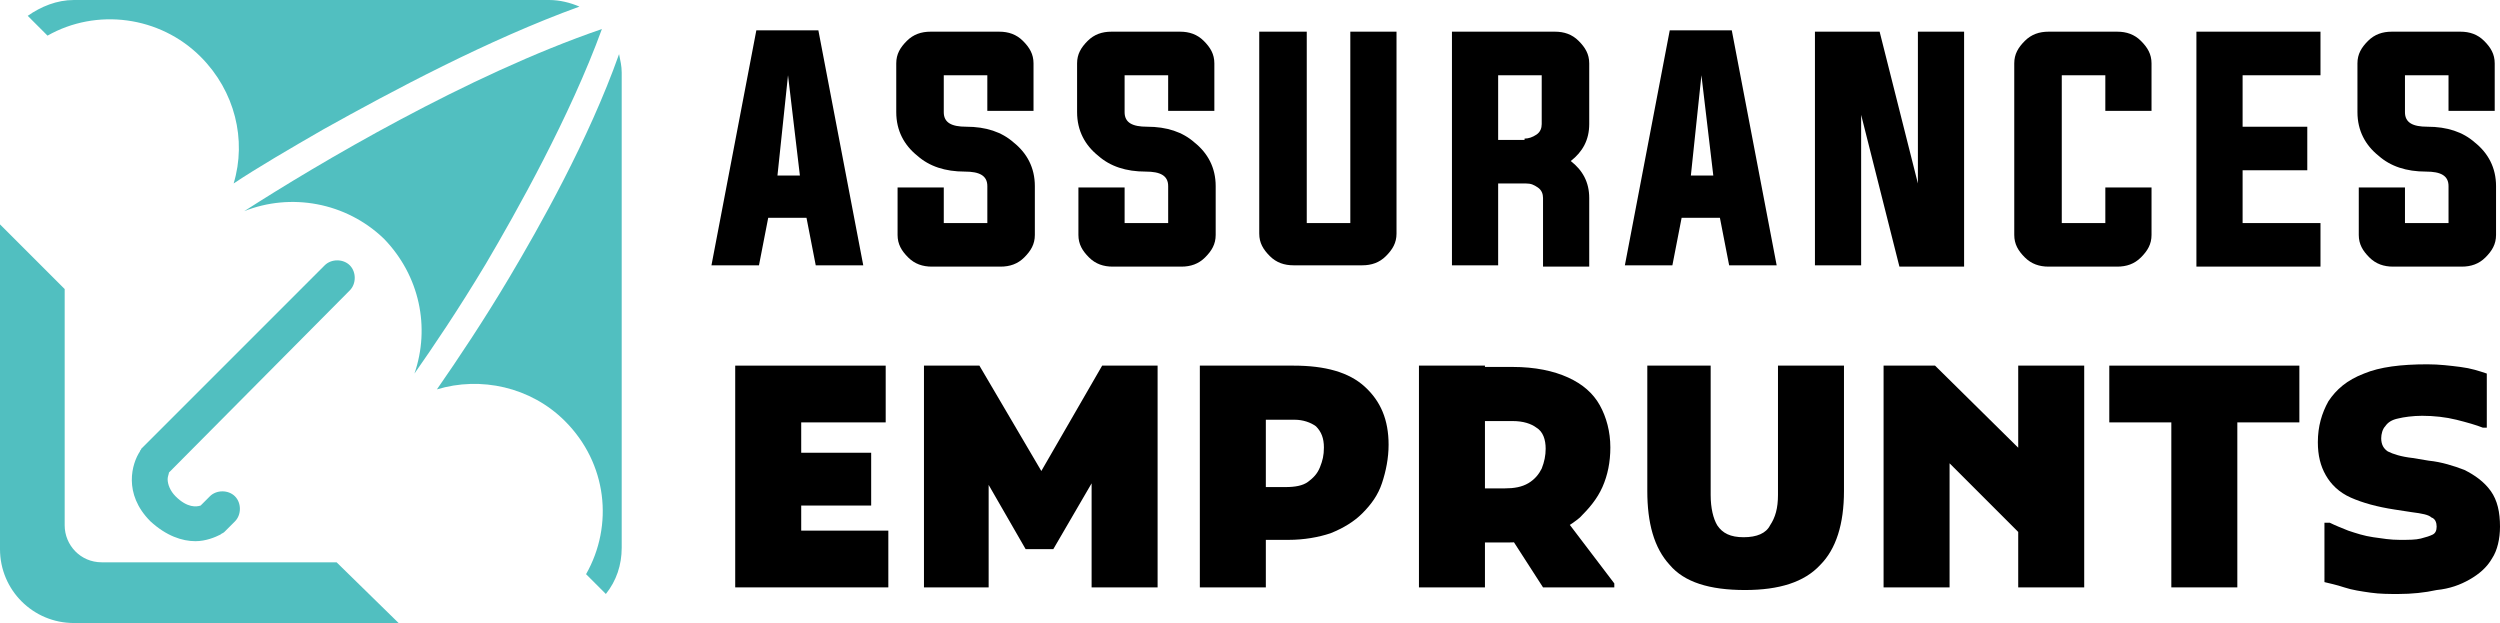 <?xml version="1.0" encoding="utf-8"?>
<!-- Generator: Adobe Illustrator 24.1.0, SVG Export Plug-In . SVG Version: 6.00 Build 0)  -->
<svg version="1.1" id="Layer_1" xmlns="http://www.w3.org/2000/svg" xmlns:xlink="http://www.w3.org/1999/xlink" x="0px" y="0px"
	 width="189.4px" height="47.2px" viewBox="0 0 189.4 47.2" style="enable-background:new 0 0 189.4 47.2;" xml:space="preserve">
<style type="text/css">
	.st0{fill:#51BFC0;}
</style>
<g>
	<path d="M58.2,16.5l-0.7,3.6h-3.6l3.4-17.8h4.7l3.4,17.8h-3.6l-0.7-3.6H58.2z M58.9,13.3h1.7l-0.9-7.6L58.9,13.3z"/>
	<path d="M74.8,5.7h-3.3v2.8c0,0.8,0.6,1.1,1.7,1.1c1.5,0,2.7,0.4,3.6,1.2c1,0.8,1.6,1.9,1.6,3.3v3.7c0,0.7-0.3,1.2-0.8,1.7
		c-0.5,0.5-1.1,0.7-1.8,0.7h-5.2c-0.7,0-1.3-0.2-1.8-0.7c-0.5-0.5-0.8-1-0.8-1.7v-3.6h3.5v2.7h3.3v-2.8c0-0.8-0.6-1.1-1.7-1.1
		c-1.5,0-2.7-0.4-3.6-1.2c-1-0.8-1.6-1.9-1.6-3.3V4.8c0-0.7,0.3-1.2,0.8-1.7c0.5-0.5,1.1-0.7,1.8-0.7h5.2c0.7,0,1.3,0.2,1.8,0.7
		c0.5,0.5,0.8,1,0.8,1.7v3.6h-3.5V5.7z"/>
	<path d="M88.5,5.7h-3.3v2.8c0,0.8,0.6,1.1,1.7,1.1c1.5,0,2.7,0.4,3.6,1.2c1,0.8,1.6,1.9,1.6,3.3v3.7c0,0.7-0.3,1.2-0.8,1.7
		c-0.5,0.5-1.1,0.7-1.8,0.7h-5.2c-0.7,0-1.3-0.2-1.8-0.7c-0.5-0.5-0.8-1-0.8-1.7v-3.6h3.5v2.7h3.3v-2.8c0-0.8-0.6-1.1-1.7-1.1
		c-1.5,0-2.7-0.4-3.6-1.2c-1-0.8-1.6-1.9-1.6-3.3V4.8c0-0.7,0.3-1.2,0.8-1.7c0.5-0.5,1.1-0.7,1.8-0.7h5.2c0.7,0,1.3,0.2,1.8,0.7
		c0.5,0.5,0.8,1,0.8,1.7v3.6h-3.5V5.7z"/>
	<path d="M99,16.9h3.3V2.4h3.5v15.3c0,0.7-0.3,1.2-0.8,1.7c-0.5,0.5-1.1,0.7-1.8,0.7h-5.2c-0.7,0-1.3-0.2-1.8-0.7
		c-0.5-0.5-0.8-1-0.8-1.7V2.4H99V16.9z"/>
	<path d="M113.5,13.8v6.3h-3.5V2.4h7.8c0.7,0,1.3,0.2,1.8,0.7c0.5,0.5,0.8,1,0.8,1.7v4.6c0,1.2-0.5,2.1-1.4,2.8
		c0.9,0.7,1.4,1.6,1.4,2.8v5.2h-3.5V15c0-0.3-0.1-0.6-0.4-0.8c-0.3-0.2-0.5-0.3-0.9-0.3H113.5z M115.5,10.5c0.3,0,0.6-0.1,0.9-0.3
		c0.3-0.2,0.4-0.5,0.4-0.8V5.7h-3.3v4.9H115.5z"/>
	<path d="M127.4,16.5l-0.7,3.6h-3.6l3.4-17.8h4.7l3.4,17.8h-3.6l-0.7-3.6H127.4z M128.1,13.3h1.7l-0.9-7.6L128.1,13.3z"/>
	<path d="M141,8.7v11.4h-3.5V2.4h4.9l2.9,11.5V2.4h3.5v17.8h-4.9L141,8.7z"/>
	<path d="M159.5,5.7h-3.3v11.2h3.3v-2.7h3.5v3.6c0,0.7-0.3,1.2-0.8,1.7c-0.5,0.5-1.1,0.7-1.8,0.7h-5.2c-0.7,0-1.3-0.2-1.8-0.7
		c-0.5-0.5-0.8-1-0.8-1.7V4.8c0-0.7,0.3-1.2,0.8-1.7c0.5-0.5,1.1-0.7,1.8-0.7h5.2c0.7,0,1.3,0.2,1.8,0.7c0.5,0.5,0.8,1,0.8,1.7v3.6
		h-3.5V5.7z"/>
	<path d="M169.9,16.9h5.9v3.3h-9.4V2.4h9.4v3.3h-5.9v3.9h4.9v3.3h-4.9V16.9z"/>
	<path d="M185.5,5.7h-3.3v2.8c0,0.8,0.6,1.1,1.7,1.1c1.5,0,2.7,0.4,3.6,1.2c1,0.8,1.6,1.9,1.6,3.3v3.7c0,0.7-0.3,1.2-0.8,1.7
		c-0.5,0.5-1.1,0.7-1.8,0.7h-5.2c-0.7,0-1.3-0.2-1.8-0.7c-0.5-0.5-0.8-1-0.8-1.7v-3.6h3.5v2.7h3.3v-2.8c0-0.8-0.6-1.1-1.7-1.1
		c-1.5,0-2.7-0.4-3.6-1.2c-1-0.8-1.6-1.9-1.6-3.3V4.8c0-0.7,0.3-1.2,0.8-1.7c0.5-0.5,1.1-0.7,1.8-0.7h5.2c0.7,0,1.3,0.2,1.8,0.7
		c0.5,0.5,0.8,1,0.8,1.7v3.6h-3.5V5.7z"/>
	<path d="M55.7,44.5V27.7h5v16.8H55.7z M58.3,32v-4.3h8.8V32H58.3z M58.3,38.3v-4h7.7v4H58.3z M58.3,44.5v-4.3h9v4.3H58.3z"/>
	<path d="M70,44.5V27.7h4.2l5.7,9.7l-2,0l5.6-9.7h4.2v16.8h-5v-9.9l1,0.3l-3.9,6.7h-2.1L73.9,35l1-0.3v9.8H70z"/>
	<path d="M90.9,44.5V27.7h5v16.8H90.9z M93.5,40.8v-3.9h3.9c0.7,0,1.3-0.1,1.7-0.4c0.4-0.3,0.7-0.6,0.9-1.1c0.2-0.5,0.3-0.9,0.3-1.5
		c0-0.7-0.2-1.2-0.6-1.6c-0.4-0.3-1-0.5-1.6-0.5h-4.6v-4.1H98c2.4,0,4.2,0.5,5.4,1.6c1.2,1.1,1.8,2.5,1.8,4.4c0,1-0.2,2-0.5,2.9
		c-0.3,0.9-0.8,1.6-1.5,2.3c-0.6,0.6-1.4,1.1-2.4,1.5c-0.9,0.3-2,0.5-3.2,0.5H93.5z"/>
	<path d="M107.5,44.5V27.7h5v16.8H107.5z M110.1,41V37h3.9c0.7,0,1.3-0.1,1.8-0.4c0.5-0.3,0.8-0.7,1-1.1c0.2-0.5,0.3-1,0.3-1.5
		c0-0.7-0.2-1.3-0.7-1.6c-0.4-0.3-1-0.5-1.8-0.5h-4.6v-4.1h4.6c1.7,0,3.1,0.3,4.2,0.8c1.1,0.5,1.9,1.2,2.4,2.1
		c0.5,0.9,0.8,2,0.8,3.2c0,1.1-0.2,2.1-0.6,3c-0.4,0.9-1,1.6-1.7,2.3c-0.7,0.6-1.6,1.1-2.5,1.4c-0.9,0.3-1.9,0.5-3,0.5H110.1z
		 M116.9,44.5L114,40l4.5-0.8l3.8,5v0.3H116.9z"/>
	<path d="M124.6,27.7h5v9.8c0,1,0.2,1.8,0.5,2.3c0.4,0.6,1,0.9,2,0.9c1,0,1.7-0.3,2-0.9c0.4-0.6,0.6-1.3,0.6-2.3v-9.8h5v9.5
		c0,2.5-0.6,4.4-1.8,5.6c-1.2,1.3-3.1,1.9-5.7,1.9c-2.7,0-4.6-0.6-5.7-1.9c-1.2-1.3-1.7-3.2-1.7-5.6V27.7z"/>
	<path d="M142.7,44.5V27.7h3.9l7.8,7.7v6.4l-8.1-8.1l1.4-0.6v11.4H142.7z M152.9,44.5V27.7h5v16.8H152.9z"/>
	<path d="M159.9,27.7h14.3V32h-4.7v12.5h-5V32h-4.7V27.7z"/>
	<path d="M176.2,39.6h0.3c0.4,0.2,0.9,0.4,1.4,0.6c0.6,0.2,1.2,0.4,1.9,0.5c0.7,0.1,1.3,0.2,2,0.2c0.7,0,1.2,0,1.6-0.1
		c0.4-0.1,0.7-0.2,0.9-0.3c0.2-0.1,0.3-0.3,0.3-0.6c0-0.3-0.1-0.6-0.4-0.7c-0.2-0.2-0.7-0.3-1.5-0.4l-1.3-0.2
		c-1.3-0.2-2.4-0.5-3.3-0.9c-0.9-0.4-1.5-1-1.9-1.7c-0.4-0.7-0.6-1.5-0.6-2.5c0-1.2,0.3-2.2,0.8-3.1c0.6-0.9,1.4-1.6,2.7-2.1
		c1.2-0.5,2.8-0.7,4.8-0.7c0.9,0,1.7,0.1,2.5,0.2c0.8,0.1,1.4,0.3,2,0.5v4.1h-0.3c-0.5-0.2-1.2-0.4-2-0.6c-0.8-0.2-1.7-0.3-2.6-0.3
		c-0.7,0-1.4,0.1-1.8,0.2c-0.5,0.1-0.8,0.3-1,0.6c-0.2,0.2-0.3,0.6-0.3,0.9c0,0.5,0.2,0.8,0.5,1c0.4,0.2,1,0.4,1.9,0.5l1.2,0.2
		c1,0.1,1.9,0.4,2.7,0.7c0.8,0.4,1.5,0.9,2,1.6c0.5,0.7,0.7,1.6,0.7,2.7c0,0.9-0.2,1.8-0.6,2.4c-0.4,0.7-1,1.2-1.7,1.6
		c-0.7,0.4-1.5,0.7-2.5,0.8c-0.9,0.2-1.9,0.3-2.9,0.3c-0.7,0-1.4,0-2.1-0.1c-0.7-0.1-1.4-0.2-2-0.4s-1.1-0.3-1.5-0.4V39.6z"/>
</g>
<path class="st0" d="M25.5,42.6H7.7c-1.6,0-2.8-1.3-2.8-2.8l0-17.9L0,17v24.6c0,3.1,2.5,5.6,5.6,5.6l24.6,0L25.5,42.6z"/>
<g>
	<path class="st0" d="M14.8,41c-1,0-2.2-0.4-3.4-1.5c-2.1-2.1-1.4-4.4-0.8-5.3c0-0.1,0.1-0.1,0.1-0.2l13.9-13.9
		c0.5-0.5,1.4-0.5,1.9,0c0.5,0.5,0.5,1.4,0,1.9L12.8,35.8c0,0.1-0.1,0.3-0.1,0.5c0,0.4,0.2,0.9,0.6,1.3c0.9,0.9,1.6,0.8,1.9,0.7
		l0.7-0.7c0.5-0.5,1.4-0.5,1.9,0c0.5,0.5,0.5,1.4,0,1.9l-0.8,0.8c-0.1,0.1-0.2,0.1-0.3,0.2C16.3,40.7,15.6,41,14.8,41z"/>
</g>
<g>
	<path class="st0" d="M17.7,13.9c1.8-1.2,4.2-2.6,6.8-4.1C29.7,6.9,37,3,43.9,0.5C43.2,0.2,42.4,0,41.6,0l-36,0
		C4.3,0,3.1,0.5,2.1,1.2l1.5,1.5c3.7-2.1,8.5-1.5,11.6,1.6C17.8,6.9,18.7,10.6,17.7,13.9z"/>
	<path class="st0" d="M31.4,28.3c1.4-2,3.3-4.8,5.4-8.3c2.3-3.9,6.4-11.2,8.8-17.8C35.4,5.7,24.1,12.4,18.5,16
		c3.5-1.4,7.7-0.7,10.6,2.1C31.8,20.9,32.6,24.8,31.4,28.3z"/>
	<path class="st0" d="M38.6,21c-1.9,3.2-3.9,6.2-5.5,8.5c3.3-1,7.1-0.2,9.7,2.4c3.2,3.2,3.7,7.9,1.6,11.6l1.5,1.5
		c0.8-1,1.2-2.2,1.2-3.5l0-36c0-0.5-0.1-0.9-0.2-1.4C44.6,10.6,40.8,17.3,38.6,21z"/>
</g>
</svg>
